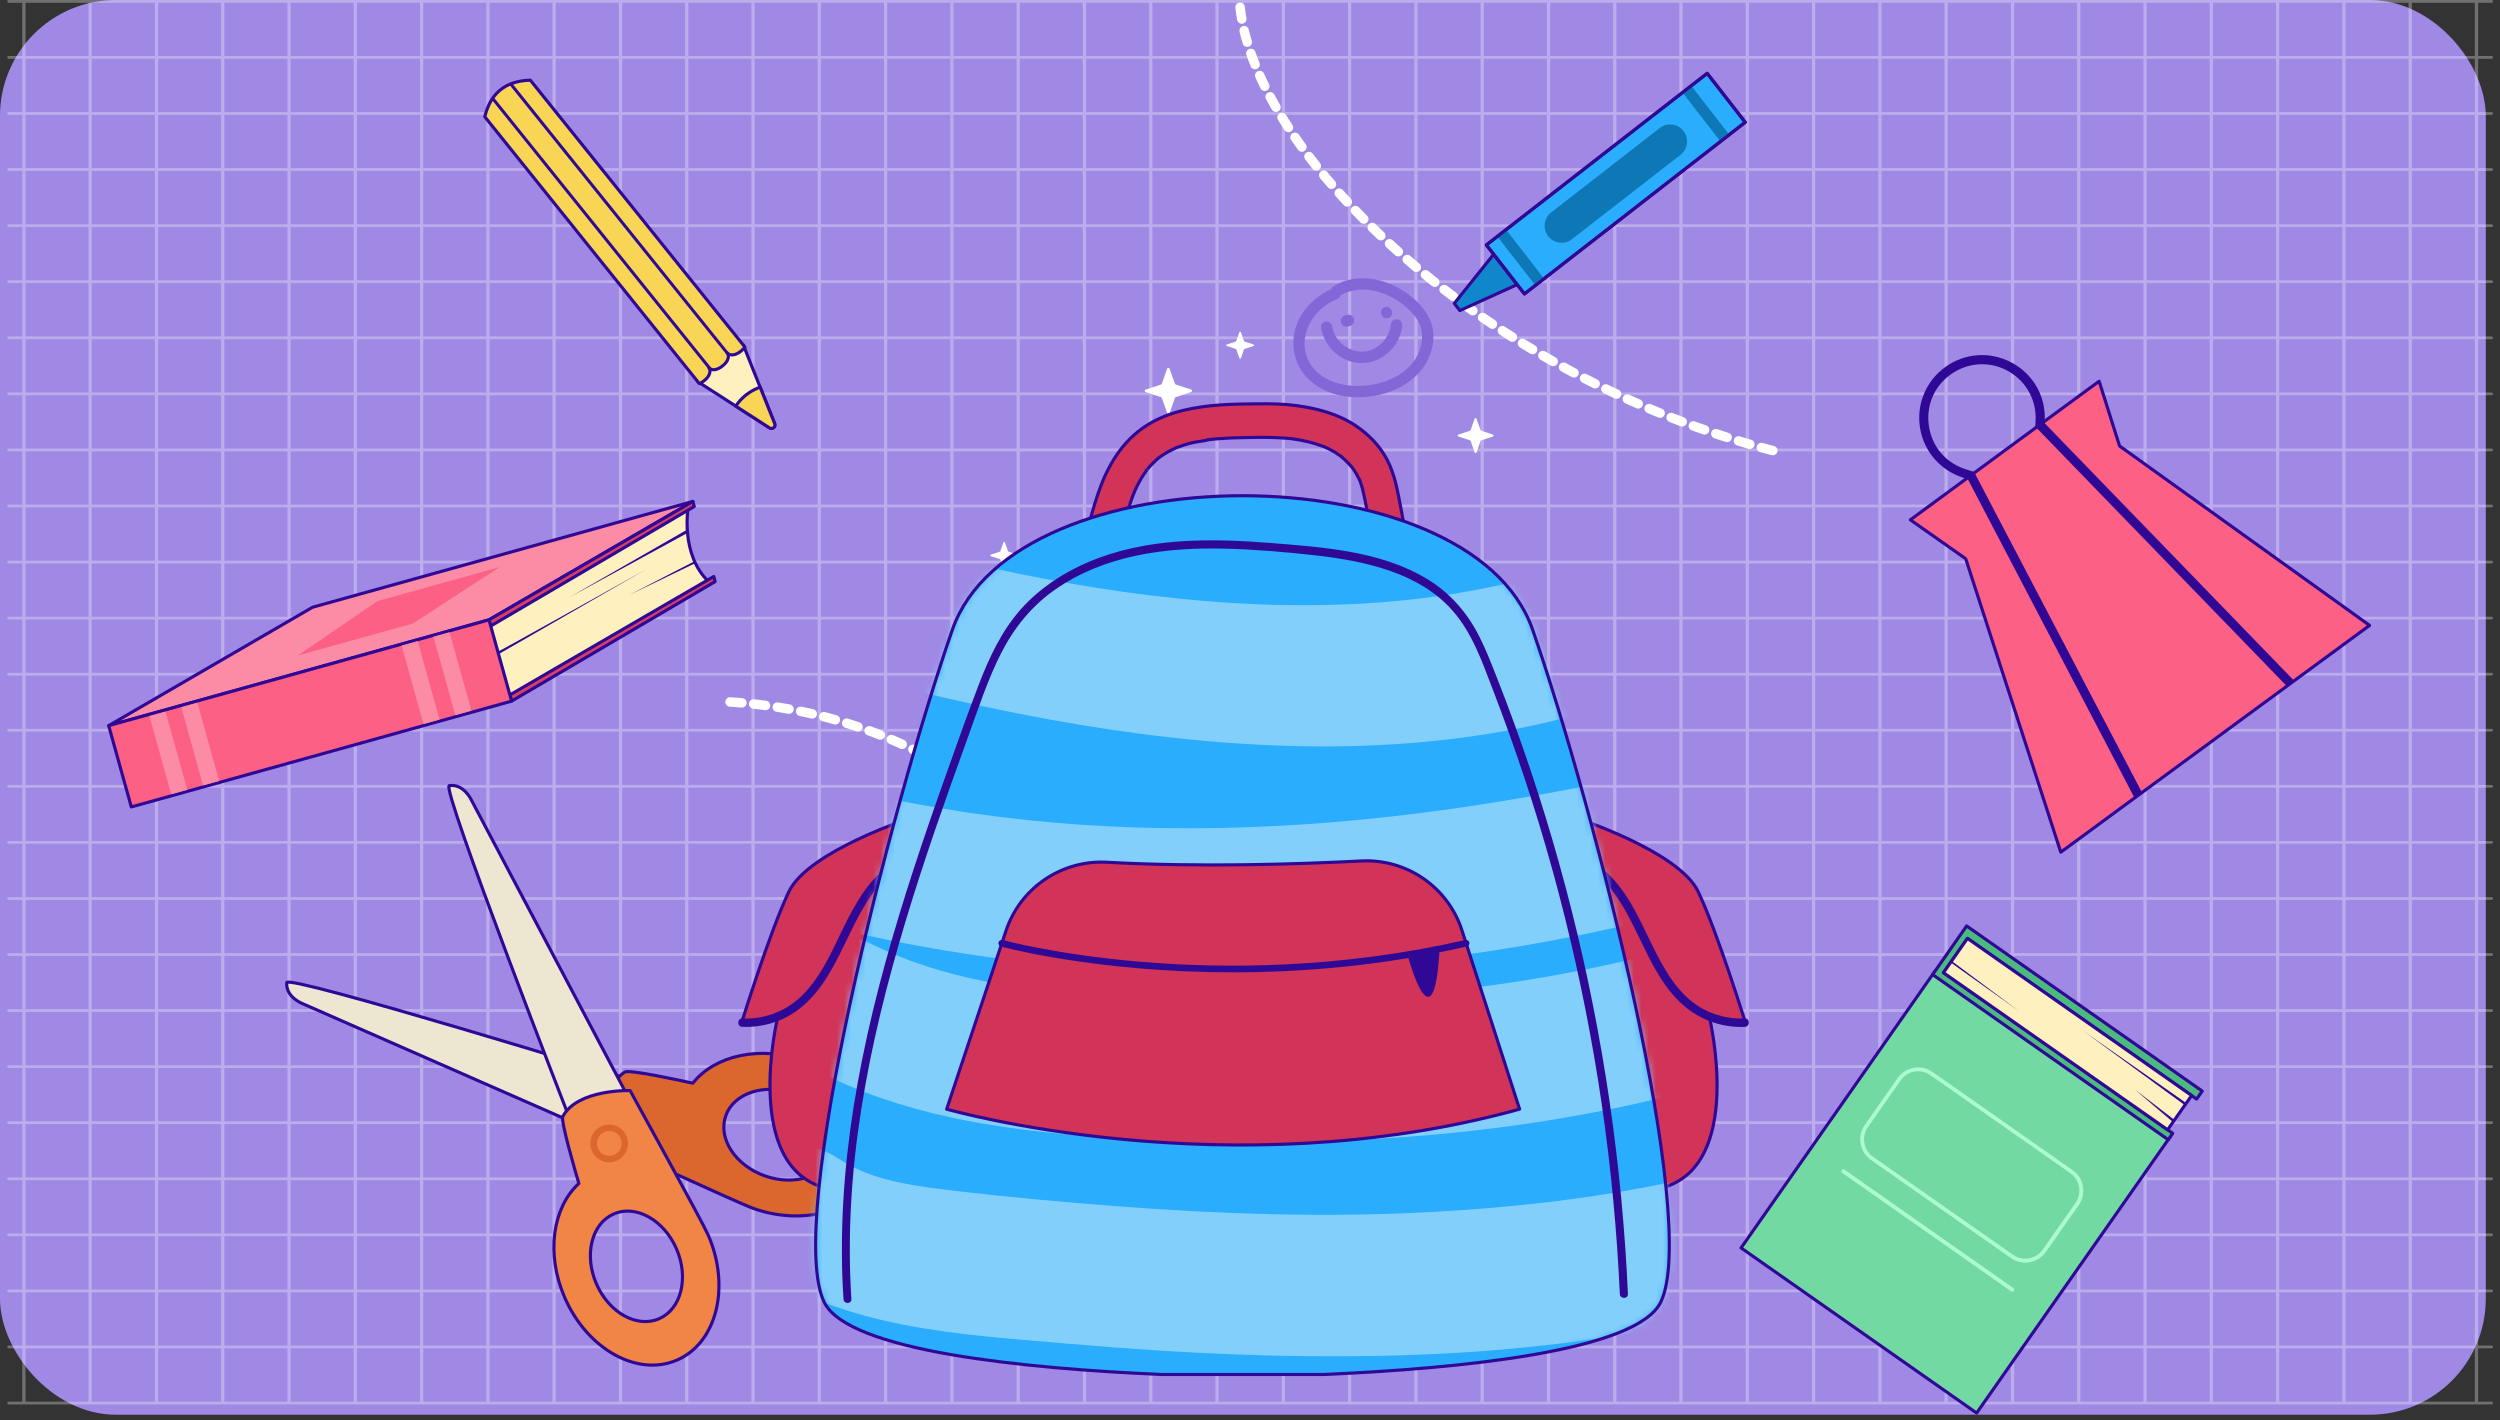 <svg width="345" height="196" viewBox="0 0 345 196" fill="none" xmlns="http://www.w3.org/2000/svg">
<rect x="0" y="0" width="345" height="196" fill="#333333" stroke="none"/>
<rect width="343.037" height="195.232" rx="16" fill="#A089E4"/>
<g opacity="0.3">
<path d="M1.191 193.813L343.847 193.813C343.952 193.813 344.037 193.728 344.037 193.623C344.037 193.517 343.952 193.432 343.847 193.432L1.191 193.432C1.086 193.432 1 193.517 1 193.623C1 193.728 1.086 193.813 1.191 193.813Z" fill="white"/>
<path d="M1.191 186.07L343.847 186.07C343.952 186.07 344.037 185.985 344.037 185.879C344.037 185.774 343.952 185.688 343.847 185.688L1.191 185.688C1.086 185.688 1 185.774 1 185.879C1 185.984 1.086 186.07 1.191 186.07Z" fill="white"/>
<path d="M1.191 178.338L343.847 178.338C343.952 178.338 344.037 178.253 344.037 178.148C344.037 178.042 343.952 177.957 343.847 177.957L1.191 177.957C1.086 177.957 1 178.042 1 178.147C1 178.253 1.086 178.338 1.191 178.338Z" fill="white"/>
<path d="M1.191 170.595L343.847 170.595C343.952 170.595 344.037 170.509 344.037 170.404C344.037 170.299 343.952 170.213 343.847 170.213L1.191 170.213C1.086 170.213 1 170.299 1 170.404C1 170.509 1.086 170.595 1.191 170.595Z" fill="white"/>
<path d="M1.191 162.863L343.847 162.863C343.952 162.863 344.037 162.778 344.037 162.673C344.037 162.567 343.952 162.482 343.847 162.482L1.191 162.482C1.086 162.482 1 162.567 1 162.673C1 162.778 1.086 162.863 1.191 162.863Z" fill="white"/>
<path d="M1.191 155.12L343.847 155.12C343.952 155.12 344.037 155.034 344.037 154.929C344.037 154.824 343.952 154.738 343.847 154.738L1.191 154.738C1.086 154.738 1 154.824 1 154.929C1 155.034 1.086 155.12 1.191 155.12Z" fill="white"/>
<path d="M1.191 147.388L343.847 147.388C343.952 147.388 344.037 147.303 344.037 147.197C344.037 147.092 343.952 147.007 343.847 147.007L1.191 147.007C1.086 147.007 1 147.092 1 147.197C1 147.303 1.086 147.388 1.191 147.388Z" fill="white"/>
<path d="M1.191 139.645L343.847 139.645C343.952 139.645 344.037 139.559 344.037 139.454C344.037 139.349 343.952 139.263 343.847 139.263L1.191 139.263C1.086 139.263 1 139.349 1 139.454C1 139.559 1.086 139.645 1.191 139.645Z" fill="white"/>
<path d="M1.191 131.913L343.847 131.913C343.952 131.913 344.037 131.828 344.037 131.722C344.037 131.617 343.952 131.532 343.847 131.532L1.191 131.532C1.086 131.532 1 131.617 1 131.722C1 131.828 1.086 131.913 1.191 131.913Z" fill="white"/>
<path d="M1.191 124.182L343.847 124.182C343.952 124.182 344.037 124.096 344.037 123.991C344.037 123.886 343.952 123.8 343.847 123.8L1.191 123.8C1.086 123.8 1 123.886 1 123.991C1 124.096 1.086 124.182 1.191 124.182Z" fill="white"/>
<path d="M1.191 116.438L343.847 116.438C343.952 116.438 344.037 116.353 344.037 116.247C344.037 116.142 343.952 116.057 343.847 116.057L1.191 116.057C1.086 116.057 1 116.142 1 116.247C1 116.353 1.086 116.438 1.191 116.438Z" fill="white"/>
<path d="M1.191 108.707L343.847 108.707C343.952 108.707 344.037 108.621 344.037 108.516C344.037 108.41 343.952 108.325 343.847 108.325L1.191 108.325C1.086 108.325 1 108.41 1 108.516C1 108.621 1.086 108.707 1.191 108.707Z" fill="white"/>
<path d="M1.191 100.963L343.847 100.963C343.952 100.963 344.037 100.878 344.037 100.772C344.037 100.667 343.952 100.582 343.847 100.582L1.191 100.582C1.086 100.582 1 100.667 1 100.772C1 100.878 1.086 100.963 1.191 100.963Z" fill="white"/>
<path d="M1.191 93.232L343.847 93.232C343.952 93.232 344.037 93.146 344.037 93.041C344.037 92.935 343.952 92.85 343.847 92.85L1.191 92.85C1.086 92.85 1 92.935 1 93.041C1 93.146 1.086 93.232 1.191 93.232Z" fill="white"/>
<path d="M1.191 85.488L343.847 85.488C343.952 85.488 344.037 85.403 344.037 85.297C344.037 85.192 343.952 85.106 343.847 85.106L1.191 85.106C1.086 85.106 1 85.192 1 85.297C1 85.403 1.086 85.488 1.191 85.488Z" fill="white"/>
<path d="M1.191 77.757L343.847 77.757C343.952 77.757 344.037 77.671 344.037 77.566C344.037 77.46 343.952 77.375 343.847 77.375L1.191 77.375C1.086 77.375 1 77.46 1 77.566C1 77.671 1.086 77.757 1.191 77.757Z" fill="white"/>
<path d="M1.191 70.013L343.847 70.013C343.952 70.013 344.037 69.928 344.037 69.822C344.037 69.717 343.952 69.632 343.847 69.632L1.191 69.632C1.086 69.632 1 69.717 1 69.822C1 69.928 1.086 70.013 1.191 70.013Z" fill="white"/>
<path d="M1.191 62.282L343.847 62.282C343.952 62.282 344.037 62.196 344.037 62.091C344.037 61.985 343.952 61.9 343.847 61.9L1.191 61.9C1.086 61.9 1 61.985 1 62.091C1 62.196 1.086 62.282 1.191 62.282Z" fill="white"/>
<path d="M1.191 54.538L343.847 54.538C343.952 54.538 344.037 54.453 344.037 54.347C344.037 54.242 343.952 54.157 343.847 54.157L1.191 54.157C1.086 54.157 1 54.242 1 54.347C1 54.453 1.086 54.538 1.191 54.538Z" fill="white"/>
<path d="M1.191 46.807L343.847 46.807C343.952 46.807 344.037 46.721 344.037 46.616C344.037 46.511 343.952 46.425 343.847 46.425L1.191 46.425C1.086 46.425 1 46.51 1 46.616C1 46.721 1.086 46.807 1.191 46.807Z" fill="white"/>
<path d="M1.191 39.063L343.847 39.063C343.952 39.063 344.037 38.978 344.037 38.872C344.037 38.767 343.952 38.681 343.847 38.681L1.191 38.681C1.086 38.681 1 38.767 1 38.872C1 38.978 1.086 39.063 1.191 39.063Z" fill="white"/>
<path d="M1.191 31.332L343.847 31.332C343.952 31.332 344.037 31.246 344.037 31.141C344.037 31.035 343.952 30.95 343.847 30.95L1.191 30.95C1.086 30.95 1 31.035 1 31.141C1 31.246 1.086 31.332 1.191 31.332Z" fill="white"/>
<path d="M1.191 23.588L343.847 23.588C343.952 23.588 344.037 23.503 344.037 23.397C344.037 23.292 343.952 23.206 343.847 23.206L1.191 23.206C1.086 23.206 1 23.292 1 23.397C1 23.503 1.086 23.588 1.191 23.588Z" fill="white"/>
<path d="M1.191 15.857L343.847 15.857C343.952 15.857 344.037 15.771 344.037 15.666C344.037 15.56 343.952 15.475 343.847 15.475L1.191 15.475C1.086 15.475 1 15.56 1 15.666C1 15.771 1.086 15.857 1.191 15.857Z" fill="white"/>
<path d="M1.191 8.113L343.847 8.113C343.952 8.113 344.037 8.028 344.037 7.922C344.037 7.817 343.952 7.731 343.847 7.731L1.191 7.731C1.086 7.731 1 7.817 1 7.922C1 8.028 1.086 8.113 1.191 8.113Z" fill="white"/>
<path d="M1.191 0.382L343.846 0.382C343.952 0.382 344.037 0.296 344.037 0.191C344.037 0.085 343.952 -3.73545e-09 343.846 -8.34405e-09L1.191 -1.49863e-05C1.086 -1.49909e-05 1 0.085 1 0.191C1 0.296 1.086 0.382 1.191 0.382Z" fill="white"/>
<path d="M3.525 193.397L3.525 0.416C3.525 0.292 3.424 0.191 3.3 0.191C3.175 0.191 3.074 0.292 3.074 0.416L3.074 193.397C3.074 193.521 3.175 193.622 3.3 193.622C3.424 193.622 3.525 193.521 3.525 193.397Z" fill="white"/>
<path d="M12.666 193.397L12.666 0.416C12.666 0.292 12.565 0.191 12.441 0.191C12.316 0.191 12.215 0.292 12.215 0.416L12.215 193.397C12.215 193.521 12.316 193.622 12.441 193.622C12.565 193.622 12.666 193.521 12.666 193.397Z" fill="white"/>
<path d="M21.821 193.397L21.821 0.416C21.821 0.292 21.72 0.191 21.596 0.191C21.471 0.191 21.37 0.292 21.37 0.416L21.37 193.397C21.37 193.521 21.471 193.622 21.596 193.622C21.72 193.622 21.821 193.521 21.821 193.397Z" fill="white"/>
<path d="M30.962 193.397L30.962 0.416C30.962 0.292 30.861 0.191 30.736 0.191C30.612 0.191 30.511 0.292 30.511 0.416L30.511 193.397C30.511 193.521 30.612 193.622 30.736 193.622C30.861 193.622 30.962 193.521 30.962 193.397Z" fill="white"/>
<path d="M40.117 193.397L40.117 0.416C40.117 0.292 40.016 0.191 39.891 0.191C39.767 0.191 39.666 0.292 39.666 0.416L39.666 193.397C39.666 193.521 39.767 193.622 39.891 193.622C40.016 193.622 40.117 193.521 40.117 193.397Z" fill="white"/>
<path d="M49.258 193.397L49.258 0.416C49.258 0.292 49.157 0.191 49.032 0.191C48.908 0.191 48.807 0.292 48.807 0.416L48.807 193.397C48.807 193.521 48.908 193.622 49.032 193.622C49.157 193.622 49.258 193.521 49.258 193.397Z" fill="white"/>
<path d="M58.413 193.397L58.413 0.416C58.413 0.292 58.312 0.191 58.187 0.191C58.063 0.191 57.962 0.292 57.962 0.416L57.962 193.397C57.962 193.521 58.063 193.622 58.187 193.622C58.312 193.622 58.413 193.521 58.413 193.397Z" fill="white"/>
<path d="M67.554 193.397L67.554 0.416C67.554 0.292 67.453 0.191 67.328 0.191C67.204 0.191 67.103 0.292 67.103 0.416L67.103 193.397C67.103 193.521 67.204 193.623 67.328 193.623C67.453 193.623 67.554 193.522 67.554 193.397Z" fill="white"/>
<path d="M76.695 193.397L76.695 0.417C76.695 0.292 76.594 0.191 76.469 0.191C76.344 0.191 76.243 0.292 76.243 0.417L76.243 193.397C76.243 193.521 76.344 193.623 76.469 193.623C76.594 193.623 76.695 193.521 76.695 193.397Z" fill="white"/>
<path d="M85.85 193.397L85.85 0.416C85.85 0.292 85.749 0.191 85.624 0.191C85.499 0.191 85.398 0.292 85.398 0.416L85.398 193.397C85.398 193.521 85.499 193.623 85.624 193.623C85.749 193.623 85.85 193.522 85.85 193.397Z" fill="white"/>
<path d="M94.991 193.397L94.991 0.416C94.991 0.292 94.89 0.191 94.765 0.191C94.641 0.191 94.539 0.292 94.539 0.416L94.539 193.397C94.539 193.521 94.641 193.623 94.765 193.623C94.89 193.623 94.991 193.522 94.991 193.397Z" fill="white"/>
<path d="M104.146 193.397L104.146 0.417C104.146 0.292 104.045 0.191 103.92 0.191C103.795 0.191 103.694 0.292 103.694 0.417L103.694 193.397C103.694 193.521 103.795 193.623 103.92 193.623C104.045 193.623 104.146 193.521 104.146 193.397Z" fill="white"/>
<path d="M113.286 193.397L113.286 0.416C113.286 0.292 113.185 0.191 113.061 0.191C112.936 0.191 112.835 0.292 112.835 0.416L112.835 193.397C112.835 193.521 112.936 193.623 113.061 193.623C113.185 193.623 113.286 193.522 113.286 193.397Z" fill="white"/>
<path d="M122.442 193.397L122.442 0.416C122.442 0.292 122.34 0.191 122.216 0.191C122.091 0.191 121.99 0.292 121.99 0.416L121.99 193.397C121.99 193.521 122.091 193.623 122.216 193.623C122.34 193.623 122.442 193.522 122.442 193.397Z" fill="white"/>
<path d="M131.582 193.397L131.582 0.417C131.582 0.292 131.481 0.191 131.357 0.191C131.232 0.191 131.131 0.292 131.131 0.417L131.131 193.397C131.131 193.521 131.232 193.623 131.357 193.623C131.481 193.623 131.582 193.521 131.582 193.397Z" fill="white"/>
<path d="M140.737 193.397L140.737 0.417C140.737 0.292 140.636 0.191 140.512 0.191C140.387 0.191 140.286 0.292 140.286 0.417L140.286 193.397C140.286 193.521 140.387 193.623 140.512 193.623C140.636 193.623 140.737 193.521 140.737 193.397Z" fill="white"/>
<path d="M149.879 193.397L149.879 0.416C149.879 0.292 149.777 0.191 149.653 0.191C149.528 0.191 149.427 0.292 149.427 0.416L149.427 193.397C149.427 193.521 149.528 193.623 149.653 193.623C149.777 193.623 149.879 193.522 149.879 193.397Z" fill="white"/>
<path d="M159.033 193.397L159.033 0.416C159.033 0.292 158.932 0.191 158.808 0.191C158.683 0.191 158.582 0.292 158.582 0.416L158.582 193.397C158.582 193.521 158.683 193.623 158.808 193.623C158.932 193.623 159.033 193.522 159.033 193.397Z" fill="white"/>
<path d="M168.174 193.397L168.174 0.417C168.174 0.292 168.073 0.191 167.948 0.191C167.824 0.191 167.723 0.292 167.723 0.417L167.723 193.397C167.723 193.521 167.824 193.623 167.948 193.623C168.073 193.623 168.174 193.521 168.174 193.397Z" fill="white"/>
<path d="M177.329 193.397L177.329 0.416C177.329 0.292 177.228 0.191 177.104 0.191C176.979 0.191 176.878 0.292 176.878 0.416L176.878 193.397C176.878 193.521 176.979 193.623 177.104 193.623C177.228 193.623 177.329 193.522 177.329 193.397Z" fill="white"/>
<path d="M186.47 193.397L186.47 0.416C186.47 0.292 186.369 0.191 186.244 0.191C186.12 0.191 186.019 0.292 186.019 0.416L186.019 193.397C186.019 193.521 186.12 193.623 186.244 193.623C186.369 193.623 186.47 193.522 186.47 193.397Z" fill="white"/>
<path d="M195.625 193.397L195.625 0.417C195.625 0.292 195.524 0.191 195.399 0.191C195.275 0.191 195.174 0.292 195.174 0.417L195.174 193.397C195.174 193.521 195.275 193.623 195.399 193.623C195.524 193.623 195.625 193.521 195.625 193.397Z" fill="white"/>
<path d="M204.766 193.397L204.766 0.416C204.766 0.292 204.665 0.191 204.54 0.191C204.416 0.191 204.315 0.292 204.315 0.417L204.315 193.397C204.315 193.521 204.416 193.623 204.54 193.623C204.665 193.623 204.766 193.521 204.766 193.397Z" fill="white"/>
<path d="M213.921 193.397L213.921 0.416C213.921 0.292 213.82 0.191 213.695 0.191C213.571 0.191 213.47 0.292 213.47 0.416L213.47 193.397C213.47 193.521 213.571 193.623 213.695 193.623C213.82 193.623 213.921 193.522 213.921 193.397Z" fill="white"/>
<path d="M223.062 193.397L223.062 0.416C223.062 0.292 222.961 0.191 222.836 0.191C222.711 0.191 222.61 0.292 222.61 0.417L222.61 193.397C222.61 193.521 222.711 193.623 222.836 193.623C222.961 193.623 223.062 193.521 223.062 193.397Z" fill="white"/>
<path d="M232.203 193.397L232.203 0.416C232.203 0.292 232.101 0.191 231.977 0.191C231.852 0.191 231.751 0.292 231.751 0.417L231.751 193.397C231.751 193.521 231.852 193.623 231.977 193.623C232.101 193.623 232.203 193.521 232.203 193.397Z" fill="white"/>
<path d="M241.358 193.397L241.358 0.416C241.358 0.292 241.257 0.191 241.132 0.191C241.007 0.191 240.906 0.292 240.906 0.416L240.906 193.397C240.906 193.521 241.007 193.623 241.132 193.623C241.257 193.623 241.358 193.522 241.358 193.397Z" fill="white"/>
<path d="M250.499 193.397L250.499 0.416C250.499 0.292 250.398 0.191 250.273 0.191C250.148 0.191 250.047 0.292 250.047 0.417L250.047 193.397C250.047 193.521 250.148 193.623 250.273 193.623C250.398 193.623 250.499 193.521 250.499 193.397Z" fill="white"/>
<path d="M259.654 193.397L259.654 0.416C259.654 0.292 259.553 0.191 259.428 0.191C259.303 0.191 259.202 0.292 259.202 0.417L259.202 193.397C259.202 193.521 259.303 193.623 259.428 193.623C259.553 193.623 259.654 193.521 259.654 193.397Z" fill="white"/>
<path d="M268.794 193.397L268.794 0.416C268.794 0.292 268.693 0.191 268.568 0.191C268.444 0.191 268.343 0.292 268.343 0.416L268.343 193.397C268.343 193.521 268.444 193.623 268.568 193.623C268.693 193.623 268.794 193.522 268.794 193.397Z" fill="white"/>
<path d="M277.95 193.397L277.95 0.416C277.95 0.292 277.849 0.191 277.724 0.191C277.599 0.191 277.498 0.292 277.498 0.417L277.498 193.397C277.498 193.521 277.599 193.623 277.724 193.623C277.849 193.623 277.95 193.521 277.95 193.397Z" fill="white"/>
<path d="M287.09 193.397L287.09 0.416C287.09 0.292 286.989 0.191 286.865 0.191C286.74 0.191 286.639 0.292 286.639 0.416L286.639 193.397C286.639 193.521 286.74 193.623 286.865 193.623C286.989 193.623 287.09 193.522 287.09 193.397Z" fill="white"/>
<path d="M296.245 193.397L296.245 0.416C296.245 0.292 296.144 0.191 296.02 0.191C295.895 0.191 295.794 0.292 295.794 0.417L295.794 193.397C295.794 193.521 295.895 193.623 296.02 193.623C296.144 193.623 296.245 193.521 296.245 193.397Z" fill="white"/>
<path d="M305.386 193.397L305.386 0.416C305.386 0.292 305.285 0.191 305.161 0.191C305.036 0.191 304.935 0.292 304.935 0.417L304.935 193.397C304.935 193.521 305.036 193.623 305.161 193.623C305.285 193.623 305.386 193.521 305.386 193.397Z" fill="white"/>
<path d="M314.541 193.397L314.541 0.416C314.541 0.292 314.44 0.191 314.316 0.191C314.191 0.191 314.09 0.292 314.09 0.417L314.09 193.397C314.09 193.521 314.191 193.623 314.316 193.623C314.44 193.623 314.541 193.521 314.541 193.397Z" fill="white"/>
<path d="M323.682 193.397L323.682 0.416C323.682 0.292 323.581 0.191 323.456 0.191C323.331 0.191 323.23 0.292 323.23 0.417L323.23 193.397C323.23 193.521 323.331 193.623 323.456 193.623C323.581 193.623 323.682 193.521 323.682 193.397Z" fill="white"/>
<path d="M332.837 193.397L332.837 0.416C332.837 0.292 332.736 0.191 332.612 0.191C332.487 0.191 332.386 0.292 332.386 0.417L332.386 193.397C332.386 193.521 332.487 193.623 332.612 193.623C332.736 193.623 332.837 193.521 332.837 193.397Z" fill="white"/>
<path d="M341.978 193.397L341.978 0.416C341.978 0.292 341.877 0.191 341.752 0.191C341.627 0.191 341.526 0.292 341.526 0.417L341.526 193.397C341.526 193.521 341.627 193.623 341.752 193.623C341.877 193.623 341.978 193.521 341.978 193.397Z" fill="white"/>
</g>
<path d="M151.955 115.565C150.441 115.191 148.966 116.303 147.707 116.981C146.202 117.788 144.707 118.605 143.202 119.411C141.206 120.483 139.209 121.566 137.222 122.638C140.606 119.352 144.314 116.421 147.815 113.273C148.897 112.299 150.293 111.286 150.667 109.8C150.765 109.387 150.303 108.984 149.92 109.23C144.805 112.525 139.701 115.811 134.587 119.106C134.046 119.46 134.547 120.336 135.098 119.982L148.434 111.394C148.012 111.797 147.539 112.161 147.156 112.515C146.113 113.45 145.051 114.365 143.989 115.28C141.825 117.139 139.642 118.969 137.557 120.916C136.386 122.008 135.246 123.14 134.164 124.32C133.78 124.743 134.262 125.392 134.774 125.117C137.606 123.592 140.439 122.057 143.261 120.533C144.668 119.775 146.064 119.018 147.471 118.26C148.159 117.886 148.848 117.513 149.536 117.139C149.713 117.04 149.9 116.942 150.087 116.844C146.9 119.539 143.625 122.126 140.252 124.576C140.055 124.723 139.888 125.038 140.075 125.264C140.616 125.973 141.442 125.845 142.179 125.51C143.222 125.048 144.235 124.536 145.268 124.054C146.762 123.356 148.248 122.648 149.742 121.949C149.231 122.48 148.641 122.943 148.08 123.415C147.018 124.29 146.015 125.245 145.563 126.583C145.494 126.789 145.612 127.045 145.799 127.153C146.113 127.34 146.418 127.517 146.733 127.704C147.294 128.038 147.805 127.163 147.244 126.829C147.058 126.72 146.88 126.612 146.694 126.504C147.195 125.441 148.169 124.664 149.064 123.927C150.087 123.081 151.149 122.185 151.7 120.946C151.906 120.483 151.483 120.031 151.011 120.257L145.69 122.766C144.825 123.169 143.969 123.582 143.104 123.986C142.789 124.133 142.484 124.281 142.169 124.428C145.602 121.88 148.946 119.214 152.182 116.411C152.467 116.165 152.309 115.653 151.955 115.565Z" fill="#8367D6"/>
<path d="M195.181 41.284C192.22 38.647 187.637 37.3 184.057 39.483C183.88 39.592 183.772 39.739 183.732 39.897C180.339 41.392 177.92 44.815 178.599 48.632C179.218 52.164 182.405 54.288 185.788 54.721C189.388 55.184 193.538 54.082 195.977 51.268C197.167 49.891 197.865 48.081 197.816 46.251C197.757 44.245 196.656 42.592 195.181 41.284ZM195.289 49.586C193.607 52.173 190.155 53.305 187.204 53.265C184.627 53.226 181.736 52.193 180.556 49.734C178.923 46.31 181.274 42.562 184.519 41.264C184.775 41.166 184.913 40.979 184.982 40.772C187.549 39.247 190.794 40.054 193.125 41.667C194.394 42.543 195.682 43.763 196.095 45.297C196.489 46.743 196.095 48.347 195.289 49.586Z" fill="#8367D6"/>
<path d="M186.742 43.782C186.663 43.664 186.565 43.576 186.447 43.517L186.26 43.448C186.122 43.418 185.985 43.428 185.847 43.468L185.562 43.556C185.454 43.586 185.365 43.635 185.296 43.713C185.218 43.773 185.149 43.851 185.109 43.95C185.06 44.038 185.031 44.136 185.031 44.245C185.011 44.353 185.021 44.451 185.06 44.55C185.09 44.609 185.119 44.678 185.149 44.736C185.227 44.855 185.326 44.943 185.444 45.002L185.631 45.071C185.768 45.1 185.906 45.091 186.044 45.051L186.329 44.963C186.437 44.933 186.526 44.884 186.594 44.805C186.673 44.746 186.742 44.668 186.781 44.569C186.831 44.481 186.86 44.382 186.86 44.274C186.88 44.166 186.87 44.068 186.831 43.969C186.801 43.9 186.772 43.841 186.742 43.782Z" fill="#8367D6"/>
<path d="M191.109 42.395C190.145 42.7 190.627 44.205 191.591 43.891C192.545 43.576 192.073 42.08 191.109 42.395Z" fill="#8367D6"/>
<path d="M192.889 44.068C192.515 43.989 191.994 44.245 191.954 44.668C191.777 46.635 190.154 48.406 188.128 48.524C186.152 48.642 184.165 47.078 183.86 45.11C183.791 44.687 183.496 44.343 183.044 44.363C182.66 44.382 182.227 44.756 182.296 45.179C182.729 47.944 185.217 50.196 188.079 50.108C190.794 50.019 193.252 47.717 193.498 45.012C193.528 44.589 193.341 44.166 192.889 44.068Z" fill="#8367D6"/>
<path d="M171.134 1C173.287 21.599 204.937 52.006 244.975 62.267" stroke="white" stroke-width="1.308" stroke-miterlimit="10" stroke-linecap="round" stroke-linejoin="round" stroke-dasharray="1.64 1.64"/>
<path d="M100.744 96.874C130.692 98.724 152.998 118.998 158.535 143.277" stroke="white" stroke-width="1.308" stroke-miterlimit="10" stroke-linecap="round" stroke-linejoin="round" stroke-dasharray="1.64 1.64"/>
<path d="M292.498 61.542L289.68 52.612L276.643 62.174L263.632 71.737L271.27 77.111L284.386 117.6L305.693 101.953L327 86.305L292.498 61.542Z" fill="#FC6084" stroke="#300896" stroke-width="0.436" stroke-miterlimit="10" stroke-linecap="round" stroke-linejoin="round"/>
<path d="M294.525 110.04L271.559 66.126L270.979 65.941C267.819 64.966 265.528 62.358 264.974 59.118C264.421 55.878 265.738 52.638 268.398 50.688C271.111 48.686 274.667 48.449 277.643 50.056C280.619 51.663 282.357 54.745 282.173 58.117L282.146 58.381L316.543 93.891L315.648 94.761L280.856 58.855L280.909 58.065C281.067 55.193 279.565 52.532 277.037 51.163C274.509 49.793 271.48 50.004 269.136 51.716C266.844 53.402 265.738 56.089 266.212 58.934C266.686 61.753 268.609 63.939 271.348 64.782L272.428 65.125L295.658 109.487L294.525 110.04Z" fill="#300896"/>
<g opacity="0.25">
<path d="M99.318 49.049L98.914 49.382C98.95 49.156 98.902 48.942 98.772 48.788C98.891 48.942 99.093 49.025 99.318 49.049ZM101.86 47.005L101.456 47.338C101.492 47.112 101.445 46.898 101.314 46.744C101.445 46.898 101.635 46.981 101.86 47.005Z" fill="black"/>
</g>
<path d="M102.585 47.635L97.358 48.407L96.301 52.673L106.16 59.018C106.564 59.327 107.111 58.887 106.897 58.435L102.585 47.635Z" fill="#FFF1BF" stroke="#300896" stroke-width="0.436" stroke-miterlimit="10" stroke-linecap="round" stroke-linejoin="round"/>
<path d="M102.798 47.896L73.184 11.063C69.537 11.17 67.648 13.059 66.9 16.113L96.514 52.946C96.704 52.875 96.894 52.756 97.073 52.613L97.263 52.459C97.916 51.936 98.165 51.176 97.821 50.748C98.165 51.176 98.961 51.093 99.615 50.57L99.805 50.415C100.458 49.892 100.708 49.132 100.363 48.704C100.708 49.132 101.503 49.049 102.157 48.526L102.347 48.372C102.537 48.229 102.679 48.063 102.798 47.896Z" fill="#F9D555" stroke="#300896" stroke-width="0.436" stroke-miterlimit="10" stroke-linecap="round" stroke-linejoin="round"/>
<path d="M98.272 51.021C98.26 51.069 98.236 51.128 98.201 51.152C98.106 51.223 97.975 51.211 97.904 51.116L67.945 13.867C67.874 13.772 67.886 13.642 67.981 13.57C68.076 13.499 68.206 13.511 68.278 13.606L98.236 50.855C98.26 50.902 98.284 50.962 98.272 51.021Z" fill="#300896"/>
<path d="M100.767 49.013C100.755 49.061 100.732 49.12 100.696 49.144C100.601 49.215 100.47 49.203 100.399 49.108L70.44 11.871C70.369 11.776 70.381 11.645 70.476 11.574C70.571 11.503 70.701 11.515 70.773 11.61L100.732 48.859C100.755 48.906 100.767 48.966 100.767 49.013Z" fill="#300896"/>
<path d="M106.16 59.029L101.539 56.047C101.717 55.786 101.895 55.536 102.109 55.299C102.893 54.419 103.855 53.801 104.901 53.433L106.896 58.435C107.11 58.899 106.564 59.338 106.16 59.029Z" fill="#F9D555" stroke="#300896" stroke-width="0.436" stroke-miterlimit="10" stroke-linecap="round" stroke-linejoin="round"/>
<path d="M87.098 149.021L84.852 157.418L41.731 138.493C41.731 138.493 39.419 137.607 39.567 135.607C39.632 134.377 87.098 149.021 87.098 149.021Z" fill="#EDE7D1" stroke="#300896" stroke-width="0.436" stroke-miterlimit="10" stroke-linecap="round" stroke-linejoin="round"/>
<path d="M83.328 157.467C83.328 157.467 102.068 166.11 104.019 166.782C111.364 169.357 118.923 166.864 120.89 161.239C122.858 155.614 118.497 148.956 111.135 146.381C104.954 144.216 98.641 145.627 95.608 149.481C94.083 149.136 86.82 147.562 86.23 147.939C82.59 150.251 83.328 157.467 83.328 157.467ZM100.15 153.991C101.248 150.842 105.462 149.464 109.577 150.891C113.676 152.318 116.119 156.041 115.021 159.189C113.922 162.338 109.708 163.715 105.593 162.289C101.494 160.846 99.051 157.139 100.15 153.991Z" fill="#DB662E" stroke="#300896" stroke-width="0.436" stroke-miterlimit="10" stroke-linecap="round" stroke-linejoin="round"/>
<path d="M78.802 154.86L87.017 152.023L65.03 110.368C65.03 110.368 63.98 108.121 61.996 108.416C60.783 108.547 78.802 154.86 78.802 154.86Z" fill="#EDE7D1" stroke="#300896" stroke-width="0.436" stroke-miterlimit="10" stroke-linecap="round" stroke-linejoin="round"/>
<path d="M85.77 158.058C84.95 158.664 83.77 158.5 83.163 157.68C82.557 156.86 82.721 155.68 83.54 155.073C84.36 154.466 85.541 154.63 86.147 155.45C86.77 156.286 86.59 157.451 85.77 158.058Z" fill="#A19A80"/>
<path d="M77.671 154.073C77.343 154.696 79.442 161.813 79.885 163.322C76.261 166.618 75.31 173.03 77.917 179.033C81.016 186.183 87.951 190.053 93.427 187.692C98.904 185.33 100.838 177.606 97.74 170.456C96.92 168.57 86.951 150.498 86.951 150.498C86.951 150.498 79.704 150.268 77.671 154.073ZM93.362 172.358C95.084 176.343 94.018 180.656 90.952 181.985C87.902 183.313 84.016 181.148 82.295 177.147C80.573 173.162 81.639 168.849 84.705 167.52C87.755 166.192 91.624 168.357 93.362 172.358Z" fill="#F18545" stroke="#300896" stroke-width="0.436" stroke-miterlimit="10" stroke-linecap="round" stroke-linejoin="round"/>
<path d="M85.688 155.762C86.803 156.664 86.999 158.287 86.098 159.419C85.196 160.534 83.573 160.731 82.441 159.829C81.326 158.927 81.13 157.303 82.031 156.172C82.933 155.056 84.573 154.86 85.688 155.762Z" fill="#DB662E"/>
<path d="M85.147 156.45C85.885 157.041 86.016 158.123 85.426 158.861C84.835 159.599 83.753 159.73 83.016 159.14C82.278 158.55 82.147 157.467 82.737 156.729C83.311 155.975 84.393 155.86 85.147 156.45Z" fill="#F18545"/>
<path d="M201.462 42.857L209.374 39.268L206.119 35.098L200.69 41.87L201.462 42.857Z" fill="#1086CC" stroke="#300896" stroke-width="0.436" stroke-miterlimit="10" stroke-linecap="round" stroke-linejoin="round"/>
<path d="M210.372 40.563L240.841 16.872L235.591 10.123L205.121 33.803L210.372 40.563Z" fill="#29ADFC" stroke="#300896" stroke-width="0.436" stroke-miterlimit="10" stroke-linecap="round" stroke-linejoin="round"/>
<path d="M207.833 31.695L206.633 32.628L211.881 39.383L213.081 38.45L207.833 31.695Z" fill="#0E77B5"/>
<path d="M233.386 11.833L232.186 12.767L237.434 19.521L238.634 18.588L233.386 11.833Z" fill="#0E77B5"/>
<path d="M231.908 21.363L216.929 33.007C215.907 33.803 214.446 33.613 213.65 32.591C212.854 31.569 213.045 30.108 214.066 29.311L229.046 17.668C230.067 16.871 231.528 17.061 232.324 18.083C233.108 19.105 232.918 20.567 231.908 21.363Z" fill="#0E77B5"/>
<path d="M210.372 40.563L240.841 16.872L235.591 10.123L205.121 33.803L210.372 40.563Z" stroke="#300896" stroke-width="0.436" stroke-miterlimit="10" stroke-linecap="round" stroke-linejoin="round"/>
<path d="M181.766 108.964L183.88 109.663C184.047 109.722 184.047 109.958 183.88 110.007L181.766 110.705C181.707 110.725 181.667 110.764 181.648 110.823L180.93 112.879C180.871 113.047 180.635 113.047 180.575 112.879L179.848 110.833C179.828 110.784 179.789 110.735 179.73 110.715L177.615 110.017C177.448 109.958 177.448 109.722 177.615 109.672L179.73 108.974C179.789 108.954 179.828 108.915 179.848 108.856L180.566 106.8C180.625 106.633 180.861 106.633 180.92 106.8L181.648 108.846C181.667 108.905 181.707 108.944 181.766 108.964Z" fill="white"/>
<path d="M162.253 53.059L164.367 53.757C164.534 53.816 164.534 54.053 164.367 54.102L162.253 54.8C162.194 54.82 162.154 54.859 162.135 54.918L161.417 56.974C161.358 57.141 161.122 57.141 161.063 56.974L160.335 54.928C160.315 54.879 160.276 54.83 160.217 54.81L158.102 54.111C157.935 54.053 157.935 53.816 158.102 53.767L160.217 53.069C160.276 53.049 160.315 53.01 160.335 52.951L161.053 50.895C161.112 50.727 161.348 50.727 161.407 50.895L162.135 52.941C162.154 53 162.194 53.039 162.253 53.059Z" fill="white"/>
<path d="M131.046 114.109L132.295 114.522C132.393 114.552 132.393 114.689 132.295 114.729L131.046 115.142C131.016 115.152 130.987 115.181 130.977 115.211L130.554 116.421C130.525 116.519 130.377 116.519 130.348 116.421L129.925 115.211C129.915 115.181 129.885 115.152 129.856 115.142L128.607 114.729C128.508 114.699 128.508 114.562 128.607 114.522L129.856 114.109C129.885 114.099 129.915 114.07 129.925 114.04L130.348 112.83C130.377 112.732 130.525 112.732 130.554 112.83L130.977 114.04C130.987 114.07 131.006 114.099 131.046 114.109Z" fill="white"/>
<path d="M139.17 76.127L140.419 76.54C140.517 76.57 140.517 76.708 140.419 76.747L139.17 77.16C139.14 77.17 139.111 77.2 139.101 77.229L138.678 78.439C138.649 78.537 138.501 78.537 138.472 78.439L138.049 77.229C138.039 77.2 138.009 77.17 137.98 77.16L136.731 76.747C136.632 76.718 136.632 76.58 136.731 76.54L137.98 76.127C138.009 76.117 138.039 76.088 138.049 76.058L138.472 74.848C138.501 74.75 138.649 74.75 138.678 74.848L139.101 76.058C139.111 76.088 139.14 76.117 139.17 76.127Z" fill="white"/>
<path d="M171.734 47.127L172.983 47.54C173.081 47.57 173.081 47.707 172.983 47.747L171.734 48.16C171.704 48.17 171.675 48.199 171.665 48.229L171.242 49.439C171.212 49.537 171.065 49.537 171.035 49.439L170.612 48.229C170.603 48.199 170.573 48.17 170.544 48.16L169.294 47.747C169.196 47.717 169.196 47.58 169.294 47.54L170.544 47.127C170.573 47.117 170.603 47.088 170.612 47.058L171.035 45.848C171.065 45.75 171.212 45.75 171.242 45.848L171.665 47.058C171.675 47.088 171.704 47.117 171.734 47.127Z" fill="white"/>
<path d="M191.286 117.227L192.535 117.641C192.633 117.67 192.633 117.808 192.535 117.847L191.286 118.26C191.256 118.27 191.227 118.3 191.217 118.329L190.794 119.539C190.765 119.638 190.617 119.638 190.588 119.539L190.165 118.329C190.155 118.3 190.125 118.27 190.096 118.26L188.847 117.847C188.748 117.818 188.748 117.68 188.847 117.641L190.096 117.227C190.125 117.218 190.155 117.188 190.165 117.159L190.588 115.949C190.617 115.85 190.765 115.85 190.794 115.949L191.217 117.159C191.227 117.188 191.256 117.218 191.286 117.227Z" fill="white"/>
<path d="M210.356 103.986L211.605 104.4C211.704 104.429 211.704 104.567 211.605 104.606L210.356 105.019C210.327 105.029 210.297 105.059 210.287 105.088L209.864 106.298C209.835 106.397 209.687 106.397 209.658 106.298L209.235 105.088C209.225 105.059 209.196 105.029 209.166 105.019L207.917 104.606C207.819 104.577 207.819 104.439 207.917 104.4L209.166 103.986C209.196 103.977 209.225 103.947 209.235 103.918L209.658 102.708C209.687 102.609 209.835 102.609 209.864 102.708L210.287 103.918C210.297 103.947 210.327 103.977 210.356 103.986Z" fill="white"/>
<path d="M204.406 59.443L206.019 59.974C206.147 60.014 206.147 60.191 206.019 60.24L204.406 60.771C204.366 60.781 204.327 60.82 204.317 60.86L203.776 62.424C203.737 62.552 203.55 62.552 203.501 62.424L202.95 60.86C202.94 60.82 202.901 60.791 202.862 60.771L201.249 60.24C201.121 60.201 201.121 60.024 201.249 59.974L202.862 59.443C202.901 59.433 202.94 59.394 202.95 59.355L203.491 57.791C203.53 57.663 203.717 57.663 203.767 57.791L204.317 59.355C204.327 59.394 204.357 59.423 204.406 59.443Z" fill="white"/>
<path d="M94.973 70.004C94.973 70.004 93.821 76.539 97.836 80.306L70.087 96.595L67.188 86.163L94.973 70.004Z" fill="#FFF1BF" stroke="#300896" stroke-width="0.436" stroke-miterlimit="10" stroke-linecap="round" stroke-linejoin="round"/>
<path d="M67.485 85.534L15.003 100.136L43.133 83.799L95.614 69.196L67.485 85.534Z" fill="#FC8BA5" stroke="#300896" stroke-width="0.436" stroke-miterlimit="10" stroke-linecap="round" stroke-linejoin="round"/>
<path d="M67.485 85.534L95.615 69.196L95.805 69.897L67.723 86.389L67.485 85.534Z" fill="#D93F62" stroke="#300896" stroke-width="0.436" stroke-miterlimit="10" stroke-linecap="round" stroke-linejoin="round"/>
<path d="M70.372 95.894L98.501 79.557L98.691 80.258L70.609 96.75L70.372 95.894Z" fill="#D93F62" stroke="#300896" stroke-width="0.436" stroke-miterlimit="10" stroke-linecap="round" stroke-linejoin="round"/>
<path d="M94.842 73.082L78.52 82.456L94.878 73.545L94.842 73.082Z" fill="#300896"/>
<path d="M95.84 77.454L86.812 82.112L95.959 77.716L95.84 77.454Z" fill="#300896"/>
<path d="M68.709 89.93C68.982 89.859 89.26 78.512 89.26 78.512L68.804 90.275L68.709 89.93Z" fill="#300896"/>
<path d="M41.114 90.453L52.078 82.955L68.946 78.262L56.972 86.045L41.114 90.453Z" fill="#FC6084"/>
<path d="M67.483 85.537L15 100.14L18.12 111.358L70.603 96.755L67.483 85.537Z" fill="#FC6084" stroke="#300896" stroke-width="0.436" stroke-miterlimit="10" stroke-linecap="round" stroke-linejoin="round"/>
<path d="M57.645 88.471L55.425 89.088L58.436 99.917L60.657 99.299L57.645 88.471Z" fill="#FC8BA5"/>
<path d="M62.04 87.247L59.82 87.865L62.832 98.693L65.052 98.076L62.04 87.247Z" fill="#FC8BA5"/>
<path d="M22.844 98.201L20.624 98.819L23.626 109.613L25.846 108.996L22.844 98.201Z" fill="#FC8BA5"/>
<path d="M27.24 96.977L25.02 97.595L28.022 108.389L30.242 107.772L27.24 96.977Z" fill="#FC8BA5"/>
<path d="M299.514 156.839L267.004 134.051L240.266 172.211L272.776 195L299.514 156.839Z" fill="#73D9A2" stroke="#300896" stroke-width="0.436" stroke-miterlimit="10" stroke-linecap="round" stroke-linejoin="round"/>
<path d="M299.216 157.281L266.703 134.492L271.396 127.779L303.908 150.568L303.136 151.673L271.514 129.502L268.2 134.231L299.834 156.402L299.216 157.281Z" fill="#4ABA7E" stroke="#300896" stroke-width="0.436" stroke-miterlimit="10" stroke-linecap="round" stroke-linejoin="round"/>
<path d="M280.804 173.987C280.578 174.082 280.34 174.153 280.091 174.189C279.176 174.355 278.25 174.141 277.501 173.606L258.186 160.073C257.426 159.539 256.915 158.742 256.76 157.828C256.594 156.913 256.808 155.986 257.342 155.237L261.868 148.786C262.403 148.025 263.199 147.514 264.114 147.36C265.028 147.194 265.955 147.407 266.703 147.942L286.018 161.475C286.779 162.01 287.289 162.806 287.444 163.721C287.61 164.636 287.396 165.563 286.862 166.311L282.336 172.763C281.944 173.309 281.421 173.737 280.804 173.987ZM277.81 173.167C279.14 174.094 280.97 173.773 281.896 172.442L286.422 165.99C286.874 165.349 287.04 164.564 286.909 163.792C286.779 163.02 286.351 162.343 285.698 161.891L266.382 148.37C265.741 147.918 264.957 147.752 264.185 147.883C263.413 148.013 262.736 148.441 262.296 149.095L257.77 155.546C257.319 156.188 257.152 156.972 257.283 157.744C257.414 158.517 257.841 159.194 258.495 159.645L277.81 173.167Z" fill="#ACFAD0"/>
<path d="M277.798 178.228C277.715 178.264 277.62 178.252 277.537 178.205L254.218 161.855C254.099 161.772 254.064 161.606 254.147 161.475C254.23 161.356 254.396 161.321 254.527 161.404L277.846 177.753C277.964 177.836 278 178.003 277.917 178.133C277.881 178.181 277.846 178.217 277.798 178.228Z" fill="#ACFAD0"/>
<path d="M271.509 129.499L268.196 134.228L299.13 155.912L302.443 151.183L271.509 129.499Z" fill="#FFF1BF" stroke="#300896" stroke-width="0.436" stroke-miterlimit="10" stroke-linecap="round" stroke-linejoin="round"/>
<path d="M301.711 152.231L287.432 142.227L301.509 152.517L301.711 152.231Z" fill="#300896"/>
<path d="M300.083 154.56L294.583 150.33L299.881 154.857L300.083 154.56Z" fill="#300896"/>
<path d="M269.328 132.615L278.582 139.506L269.186 132.817L269.328 132.615Z" fill="#300896"/>
<path d="M151.094 95.989C151.257 93.936 151.466 91.883 151.719 89.83C151.748 89.621 151.778 89.398 151.808 89.19C151.823 89.056 151.912 88.416 151.852 88.833C151.927 88.297 152.001 87.761 152.076 87.226C152.224 86.229 152.388 85.217 152.552 84.22C153.236 80.203 154.099 76.216 155.14 72.288C155.363 71.454 155.601 70.621 155.854 69.803C155.988 69.386 156.122 68.985 156.27 68.583C156.345 68.375 156.419 68.181 156.508 67.988C156.538 67.898 156.568 67.809 156.613 67.735C156.464 68.003 156.523 67.928 156.627 67.705C156.97 66.931 157.371 66.172 157.847 65.458C157.966 65.28 158.085 65.101 158.204 64.938C158.457 64.581 157.996 65.176 158.279 64.834C158.561 64.491 158.859 64.149 159.186 63.837C159.32 63.703 159.469 63.569 159.617 63.435C159.677 63.375 160.153 62.974 159.885 63.197C159.647 63.405 160.034 63.093 160.108 63.033C160.287 62.914 160.465 62.795 160.644 62.676C160.971 62.483 161.298 62.289 161.625 62.126C161.789 62.036 161.968 61.962 162.131 61.873C162.206 61.843 162.28 61.813 162.354 61.769C162.637 61.635 161.819 61.977 162.325 61.783C163.039 61.516 163.768 61.278 164.526 61.099C165.285 60.92 166.103 60.876 166.847 60.667C166.847 60.667 166.386 60.727 166.653 60.697C166.772 60.682 166.877 60.667 166.996 60.653C167.189 60.623 167.397 60.608 167.591 60.593C167.992 60.548 168.394 60.519 168.795 60.504C169.599 60.444 170.417 60.414 171.22 60.4C172.901 60.355 174.597 60.325 176.278 60.4C176.709 60.414 177.126 60.444 177.557 60.474C177.736 60.489 177.914 60.504 178.078 60.519C178.197 60.533 178.301 60.548 178.42 60.563C178.494 60.578 178.881 60.623 178.524 60.578C178.152 60.533 178.777 60.623 178.866 60.638C179.045 60.667 179.238 60.697 179.416 60.727C179.788 60.801 180.16 60.876 180.532 60.965C181.157 61.114 181.782 61.307 182.392 61.53C182.511 61.575 182.63 61.62 182.763 61.664C183.135 61.798 182.273 61.441 182.734 61.649C183.016 61.769 183.284 61.902 183.552 62.036C184.013 62.274 184.459 62.542 184.891 62.855C184.995 62.929 185.084 63.003 185.188 63.078C185.381 63.212 184.891 62.84 184.92 62.87C184.965 62.914 185.024 62.959 185.084 63.003C185.262 63.152 185.441 63.301 185.605 63.465C185.932 63.777 186.244 64.104 186.542 64.447C186.601 64.521 186.661 64.61 186.735 64.685C186.646 64.581 186.363 64.194 186.586 64.491C186.705 64.67 186.824 64.834 186.943 65.012C187.137 65.325 187.33 65.652 187.494 65.979C187.568 66.128 187.628 66.306 187.717 66.455C187.762 66.544 187.464 65.816 187.613 66.202C187.643 66.292 187.687 66.381 187.717 66.47C188.014 67.274 188.178 68.107 188.357 68.94C189.204 73.002 189.918 77.108 190.499 81.23C190.528 81.483 190.573 81.736 190.603 81.989C190.603 82.018 190.647 82.375 190.618 82.123C190.588 81.87 190.632 82.227 190.632 82.256C190.707 82.807 190.781 83.357 190.841 83.893C190.96 84.92 191.079 85.946 191.198 86.958C191.421 89.041 191.599 91.139 191.748 93.222C191.822 94.249 191.882 95.275 191.941 96.302C192.016 97.507 192.953 98.683 194.262 98.623C195.467 98.563 196.657 97.596 196.583 96.302C196.092 87.509 195.006 78.73 193.31 70.071C192.864 67.779 192.507 65.503 191.406 63.42C190.409 61.516 188.877 59.953 187.107 58.763C184.653 57.111 181.737 56.353 178.836 55.966C177.081 55.728 175.311 55.713 173.541 55.728C171.845 55.743 170.149 55.758 168.453 55.877C164.928 56.129 161.268 56.784 158.249 58.703C154.842 60.876 152.834 64.298 151.555 68.047C150.261 71.841 149.428 75.859 148.669 79.787C147.821 84.116 147.182 88.491 146.735 92.865C146.631 93.906 146.542 94.963 146.453 96.004C146.363 97.224 147.583 98.37 148.773 98.325C150.112 98.251 150.99 97.284 151.094 95.989Z" fill="#D13458" stroke="#300896" stroke-width="0.436" stroke-miterlimit="10" stroke-linecap="round" stroke-linejoin="round"/>
<path d="M217.408 112.847C217.408 112.847 231.688 117.459 234.351 123.054C237.014 128.648 240.881 141.176 240.881 141.176L235.913 140.462C235.913 140.462 240.881 161.084 229.145 163.985C217.408 166.901 217.408 112.847 217.408 112.847Z" fill="#D13458" stroke="#300896" stroke-width="0.436" stroke-miterlimit="10" stroke-linecap="round" stroke-linejoin="round"/>
<path d="M240.778 140.551C238.219 140.655 235.675 139.897 233.638 138.334C232.135 137.189 230.945 135.671 229.963 134.064C227.881 130.687 226.572 126.907 224.385 123.59C223.18 121.774 221.722 120.138 219.863 118.962C219.238 118.561 218.643 119.557 219.283 119.959C222.704 122.131 224.519 125.911 226.23 129.437C227.925 132.948 229.666 136.683 232.819 139.153C235.08 140.923 237.907 141.831 240.778 141.712C241.522 141.682 241.522 140.521 240.778 140.551Z" fill="#300896"/>
<path d="M125.806 112.847C125.806 112.847 111.526 117.459 108.863 123.054C106.2 128.648 102.333 141.176 102.333 141.176L107.301 140.462C107.301 140.462 102.333 161.084 114.07 163.985C125.806 166.901 125.806 112.847 125.806 112.847Z" fill="#D13458" stroke="#300896" stroke-width="0.436" stroke-miterlimit="10" stroke-linecap="round" stroke-linejoin="round"/>
<path d="M102.436 141.712C105.025 141.816 107.628 141.102 109.755 139.629C111.376 138.498 112.7 137.01 113.786 135.373C116.018 132.026 117.341 128.187 119.439 124.78C120.599 122.89 122.042 121.164 123.931 119.959C124.556 119.557 123.976 118.561 123.351 118.962C120.004 121.09 118.07 124.601 116.375 128.053C114.679 131.52 113.102 135.299 110.127 137.888C108 139.733 105.248 140.67 102.451 140.551C101.693 140.521 101.693 141.682 102.436 141.712Z" fill="#300896"/>
<path d="M211.503 86.899C202.95 62.245 139.982 62.245 131.429 86.899C122.876 111.553 108.328 168.434 113.727 179.682C116.985 186.482 141.455 188.862 160.302 189.681H182.615C201.477 188.862 225.932 186.467 229.19 179.682C234.605 168.434 220.056 111.553 211.503 86.899Z" fill="#29ADFC"/>
<mask id="mask0_17_265" style="mask-type:alpha" maskUnits="userSpaceOnUse" x="112" y="68" width="119" height="122">
<path d="M211.503 86.899C202.95 62.245 139.982 62.245 131.429 86.899C122.876 111.553 108.328 168.434 113.727 179.682C116.985 186.482 141.455 188.862 160.302 189.681H182.615C201.477 188.862 225.932 186.467 229.19 179.682C234.605 168.434 220.056 111.553 211.503 86.899Z" fill="#29ADFC"/>
</mask>
<g mask="url(#mask0_17_265)">
<path d="M251.235 70.234C247.784 65.771 242.266 65.83 237.833 68.508C202.444 90.008 160.391 84.92 122.132 74.847C117.193 73.552 111.898 74.906 109.8 80.084C108.06 84.399 110.068 91.065 115.036 92.419C158.547 104.277 210.224 111.701 249.525 83.64C253.72 80.635 254.315 74.207 251.235 70.234Z" fill="#83CFFC"/>
<path d="M234.586 105.01C193.545 114.859 151.552 118.802 110.347 107.182C105.424 105.798 100.068 107.301 98.001 112.419C96.201 116.868 98.313 123.251 103.237 124.769C147.342 138.412 195.702 136.508 239.823 123.682C250.399 120.632 245.401 102.421 234.586 105.01Z" fill="#83CFFC"/>
<path d="M256.922 120.646C247.625 126.851 235.665 129.946 224.88 132.46C212.995 135.242 200.871 136.909 188.688 137.697C176.714 138.471 164.709 138.293 152.735 137.459C141.31 136.671 130.139 135.272 119.815 130.05C115.219 127.729 109.239 130.823 107.424 135.317C105.342 140.48 108.109 145.315 112.69 147.711C124.323 153.811 137.547 155.835 150.503 156.802C164.129 157.813 177.859 157.932 191.515 157.069C204.873 156.221 218.186 154.302 231.172 151.029C243.995 147.785 258.037 144.08 268.763 136.001C278.863 128.398 267.201 113.802 256.922 120.646Z" fill="#83CFFC"/>
<path d="M273.448 147.77C267.17 150.329 261.205 153.603 254.839 156.013C248.755 158.319 242.507 160.268 236.2 161.845C223.258 165.059 209.856 166.636 196.557 167.306C182.396 168.02 168.249 167.544 154.132 166.458C146.844 165.892 139.525 165.253 132.266 164.39C126.821 163.735 120.574 163.11 115.873 159.986C111.619 157.159 106.055 156.995 102.545 161.221C99.51 164.881 99.555 171.636 103.779 174.552C116.632 183.42 132.281 184.119 147.379 185.428C163.459 186.827 179.659 187.571 195.813 186.946C210.956 186.366 225.951 184.402 240.677 180.846C254.779 177.438 270.309 172.841 282.418 164.598C291.373 158.483 283.608 143.634 273.448 147.77Z" fill="#83CFFC"/>
</g>
<path d="M211.503 86.899C202.95 62.245 139.982 62.245 131.429 86.899C122.876 111.553 108.328 168.434 113.727 179.682C116.985 186.482 141.455 188.862 160.302 189.681H182.615C201.477 188.862 225.932 186.467 229.19 179.682C234.605 168.434 220.056 111.553 211.503 86.899Z" stroke="#300896" stroke-width="0.436" stroke-miterlimit="10" stroke-linecap="round" stroke-linejoin="round"/>
<path d="M187.836 118.813C178.866 119.275 165.493 119.691 152.745 118.992C146.498 118.65 140.785 122.533 138.822 128.47L130.64 153.064C130.64 153.064 169.465 164.193 209.703 153.064L201.76 128.425C199.841 122.429 194.128 118.486 187.836 118.813Z" fill="#D13458" stroke="#300896" stroke-width="0.436" stroke-miterlimit="10" stroke-linecap="round" stroke-linejoin="round"/>
<path d="M170.15 134.183C151.228 134.183 138.316 130.672 138.123 130.612C137.87 130.538 137.736 130.285 137.796 130.047C137.87 129.794 138.123 129.66 138.361 129.719C138.644 129.794 167.472 137.65 202.221 129.719C202.459 129.66 202.712 129.824 202.771 130.062C202.831 130.315 202.667 130.568 202.429 130.612C190.722 133.305 179.67 134.183 170.15 134.183Z" fill="#300896"/>
<path d="M194.292 131.966C194.292 131.966 197.862 145.208 198.665 130.969L194.292 131.966Z" fill="#300896"/>
<path d="M117.491 179.265C116.925 170.472 117.491 161.649 118.874 152.96C120.257 144.196 122.429 135.567 124.988 127.071C127.561 118.546 130.521 110.154 133.556 101.792C134.984 97.864 136.278 93.817 138.182 90.083C139.982 86.571 142.437 83.551 145.694 81.304C152.477 76.603 160.882 75.516 168.959 75.71C173.169 75.814 177.409 76.171 181.588 76.647C185.084 77.049 188.61 77.644 191.942 78.819C195.155 79.95 198.175 81.676 200.436 84.25C203.188 87.36 204.586 91.451 206.044 95.26C209.197 103.444 211.949 111.776 214.285 120.227C216.62 128.708 218.539 137.322 220.026 145.997C221.514 154.656 222.555 163.39 223.165 172.153C223.314 174.296 223.433 176.424 223.537 178.566C223.567 179.28 224.682 179.295 224.653 178.566C224.251 169.654 223.403 160.771 222.109 151.933C220.815 143.095 219.074 134.317 216.888 125.643C214.701 116.968 212.083 108.413 209.034 100.022C208.275 97.909 207.472 95.811 206.654 93.728C205.88 91.764 205.121 89.77 204.169 87.881C202.488 84.533 200.064 81.765 196.836 79.831C190.514 76.067 182.764 75.531 175.609 74.951C167.055 74.267 158.175 74.147 150.142 77.585C146.676 79.072 143.448 81.2 140.919 84.027C138.197 87.077 136.472 90.812 135.029 94.591C133.452 98.712 131.979 102.878 130.506 107.029C128.974 111.314 127.487 115.629 126.074 119.959C123.277 128.544 120.778 137.263 118.993 146.116C117.223 154.864 116.152 163.777 116.182 172.719C116.182 174.906 116.256 177.093 116.405 179.265C116.42 179.995 117.535 179.995 117.491 179.265Z" fill="#300896"/>
</svg>
